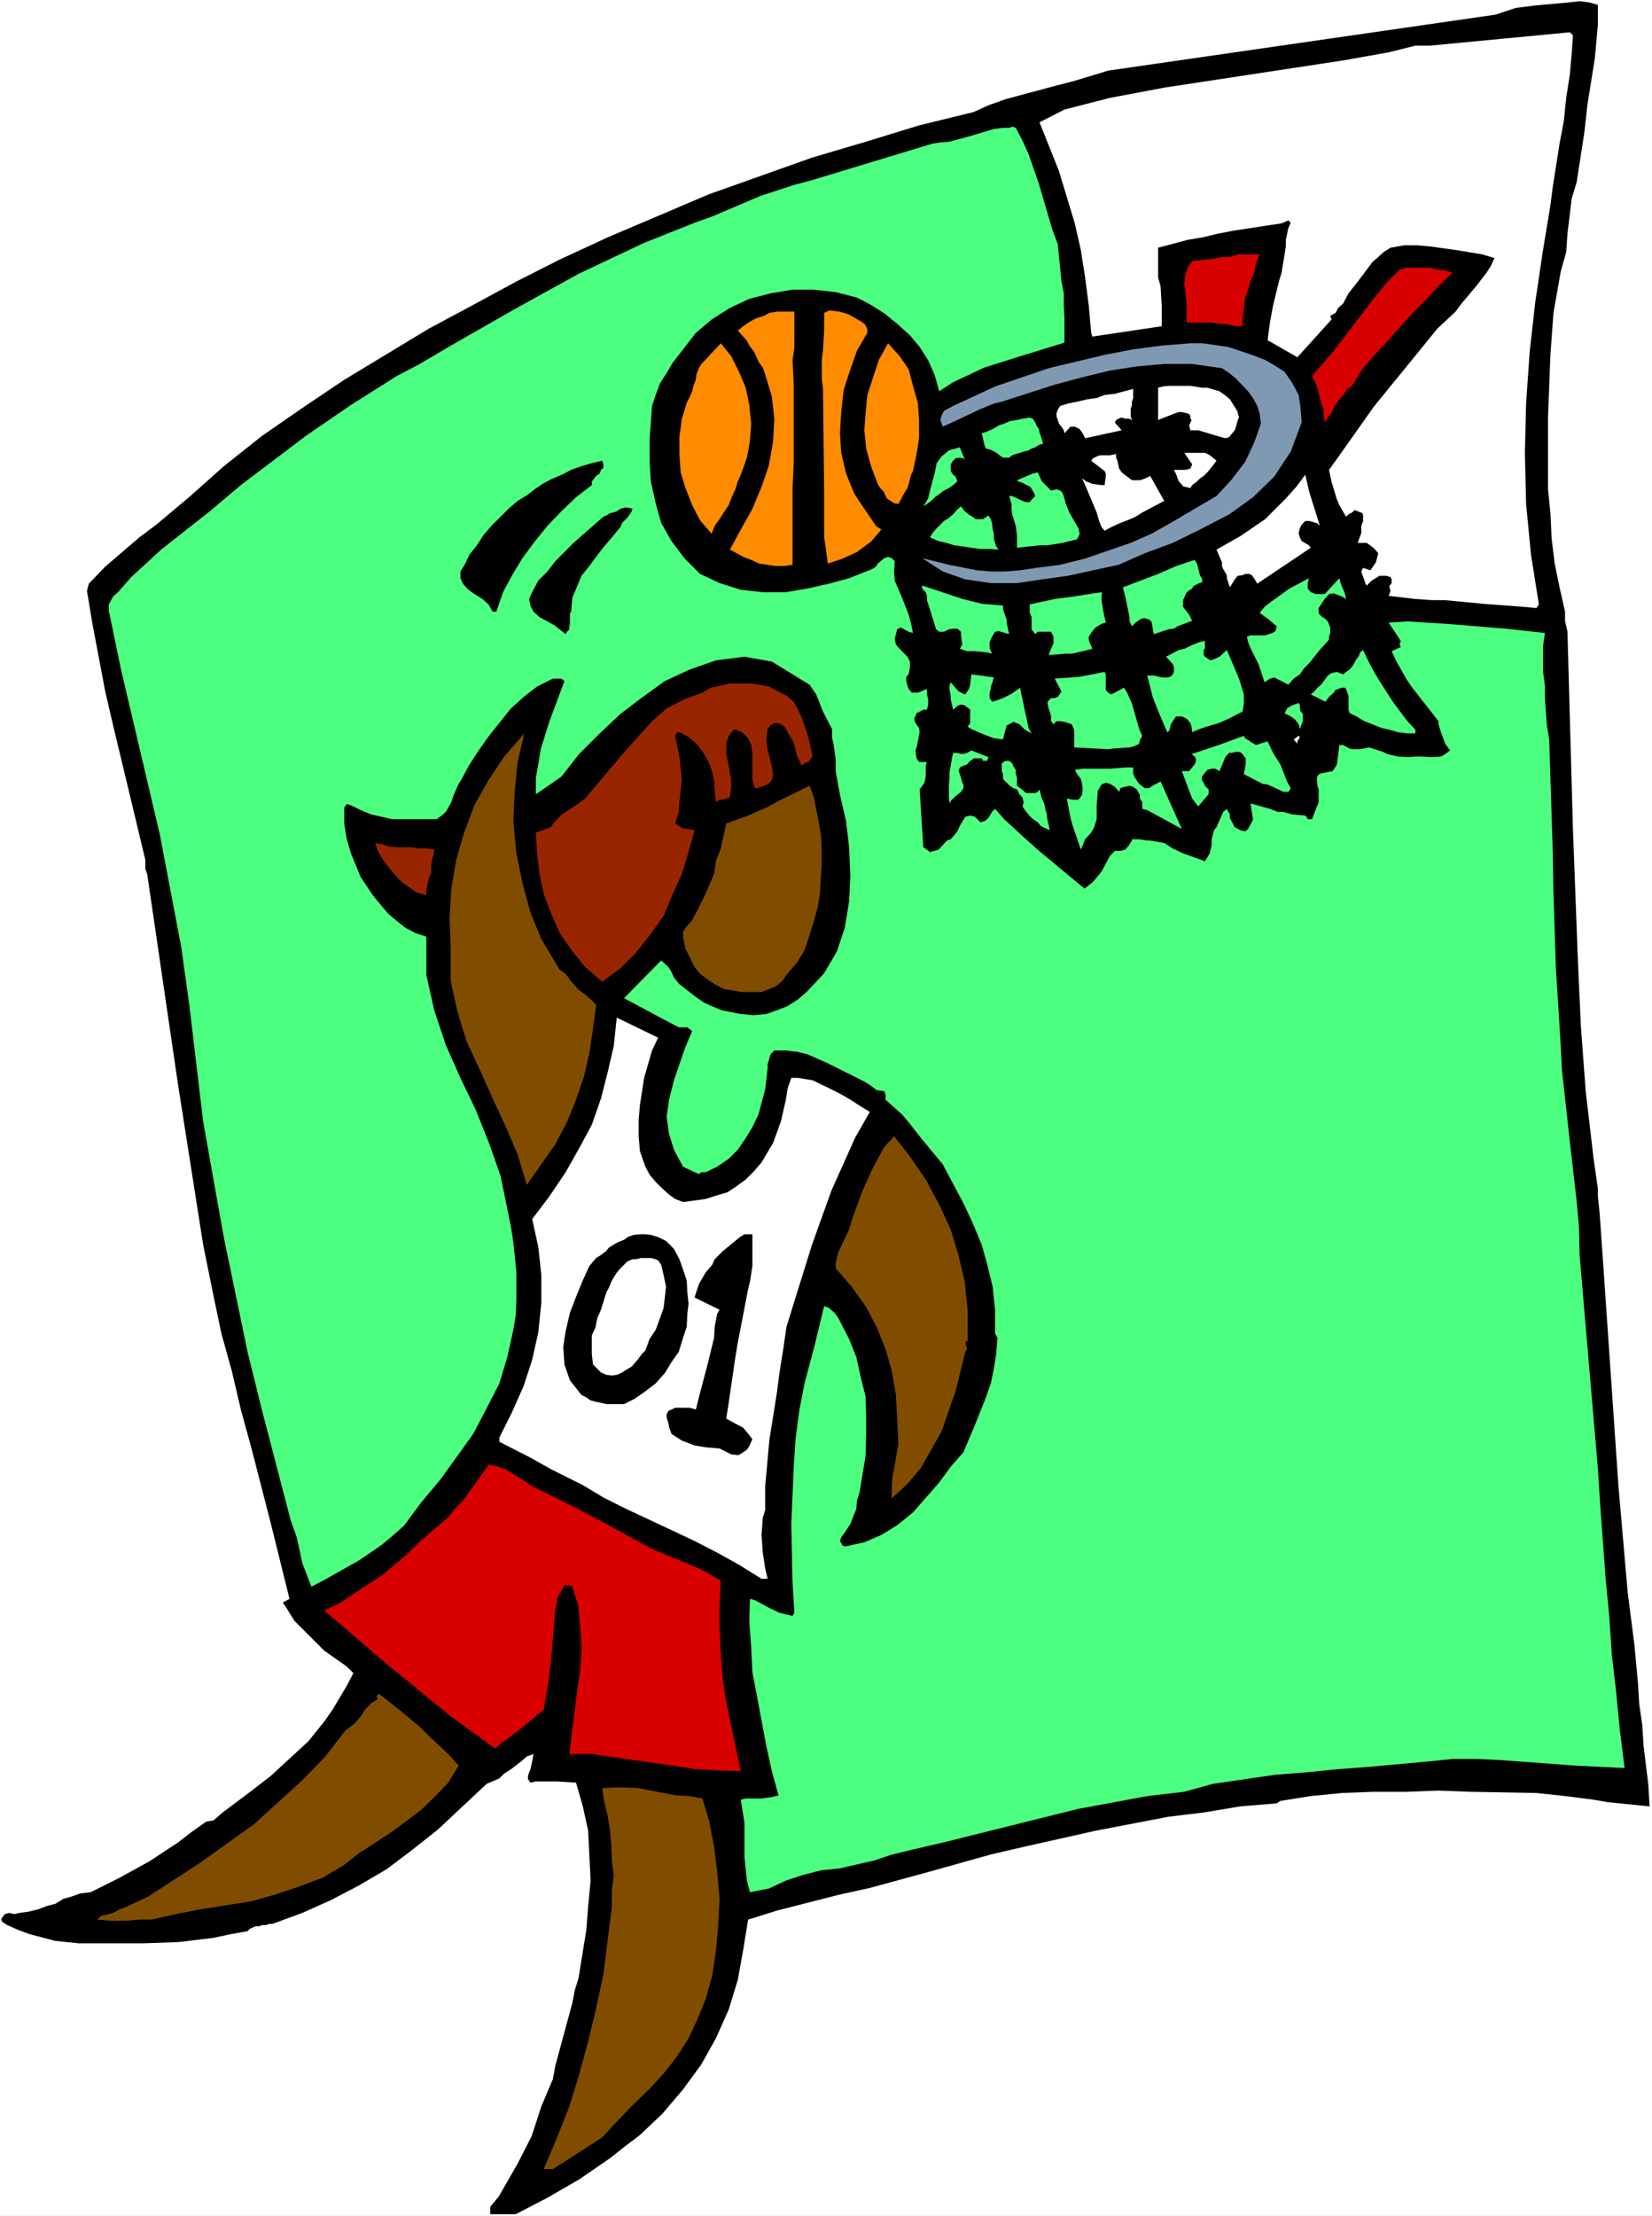 <?xml version="1.0" encoding="UTF-8" standalone="no"?>
<svg
   version="1.0"
   width="116.102mm"
   height="155.668mm"
   id="svg48"
   sodipodi:docname="Basketball Player 64.wmf"
   xmlns:inkscape="http://www.inkscape.org/namespaces/inkscape"
   xmlns:sodipodi="http://sodipodi.sourceforge.net/DTD/sodipodi-0.dtd"
   xmlns="http://www.w3.org/2000/svg"
   xmlns:svg="http://www.w3.org/2000/svg">
  <rect width="100%" height="100%" fill="#333333" stroke="none"/>
  <sodipodi:namedview
     id="namedview48"
     pagecolor="#ffffff"
     bordercolor="#000000"
     borderopacity="0.25"
     inkscape:showpageshadow="2"
     inkscape:pageopacity="0.0"
     inkscape:pagecheckerboard="0"
     inkscape:deskcolor="#d1d1d1"
     inkscape:document-units="mm" />
  <defs
     id="defs1">
    <pattern
       id="WMFhbasepattern"
       patternUnits="userSpaceOnUse"
       width="6"
       height="6"
       x="0"
       y="0" />
  </defs>
  <path
     style="fill:#ffffff;fill-opacity:1;fill-rule:evenodd;stroke:none"
     d="M 0,588.353 H 438.812 V 0 H 0 Z"
     id="path1" />
  <path
     style="fill:#000000;fill-opacity:1;fill-rule:evenodd;stroke:none"
     d="m 402.621,2.101 5.17,-0.646 8.886,-0.808 2.908,-0.323 2.585,0.323 2.262,0.646 v 5.333 l -0.808,8.888 -1.939,12.119 -0.808,7.272 -0.646,4.201 -1.454,9.372 -1.293,4.201 -1.131,9.372 -0.323,4.848 -1.454,5.171 -0.969,5.494 -0.969,5.494 -0.808,11.15 -0.646,16.644 v 12.443 6.625 l 0.646,6.302 0.323,6.787 0.808,6.625 1.293,6.302 1.454,6.464 v 0.808 1.616 l 0.646,2.909 1.454,52.356 1.293,34.257 0.808,17.937 1.293,17.452 2.1,17.937 1.131,7.918 v 2.101 l 0.485,4.525 0.162,2.424 0.969,13.897 3.878,56.395 2.423,27.794 1.777,13.897 0.969,10.342 0.323,5.494 0.808,5.494 0.323,5.333 1.293,10.665 0.323,5.656 -11.148,-1.131 -3.716,-0.646 -7.594,-0.97 -7.594,-0.808 -17.611,-0.323 -8.401,-0.323 -8.401,0.323 h -8.886 l -8.401,0.323 -8.24,0.808 -8.078,1.293 -0.969,0.646 -9.694,0.808 -9.694,1.616 -9.371,1.131 -19.388,3.717 -18.742,4.201 -9.048,2.101 -16.157,4.525 -15.995,4.363 -8.078,1.778 -16.48,4.201 -7.755,2.424 -1.293,7.918 -1.454,8.08 -2.423,7.918 -3.393,7.595 -3.878,6.948 -4.847,6.625 -5.493,6.464 -5.978,5.656 -4.039,3.07 -3.878,3.07 -8.24,5.656 -8.401,4.848 -8.401,4.363 h -6.786 v -0.97 -0.97 l 0.646,-0.808 1.616,-1.939 5.009,-8.726 3.716,-7.272 2.585,-7.918 3.07,-7.272 0.646,-3.555 4.524,-16.644 0.646,-3.393 0.969,-3.07 2.1,-12.927 0.485,-6.302 0.646,-6.787 -0.323,-6.625 -0.323,-6.625 -1.454,-6.625 -1.777,-6.14 -4.847,-0.323 h -5.816 l -1.454,0.323 -0.646,-0.97 v -0.808 l 0.323,-0.97 0.323,-0.808 0.485,-2.101 0.323,-1.939 -1.777,0.646 -1.454,1.293 -2.747,2.101 -1.777,1.131 -1.293,1.293 -3.393,1.454 -12.925,12.119 -6.947,5.494 -6.624,5.009 -7.432,4.363 -7.432,3.878 -7.594,3.393 -7.917,2.909 h -0.808 l -0.969,0.323 h -0.969 l -0.808,0.323 h -0.969 l -1.454,0.646 -0.646,0.646 -4.524,0.808 -4.524,0.97 -9.371,1.131 -9.371,0.323 h -9.694 -3.716 -3.554 l -6.301,-0.646 -6.786,-1.778 -3.07,-1.131 -2.908,-1.293 -1.293,-0.808 -0.323,-0.646 0.323,-0.646 0.646,-0.808 1.131,-0.323 1.293,0.323 1.454,-0.323 2.423,-0.323 2.585,-0.646 2.1,-0.808 2.423,-0.646 2.1,-1.293 2.262,-0.646 2.262,-0.808 2.747,-0.323 7.755,-3.878 7.917,-4.363 7.594,-5.009 3.554,-2.747 3.878,-2.747 1.939,-0.323 2.423,-2.101 7.755,-5.817 5.009,-3.878 10.017,-9.211 4.524,-5.656 2.1,-3.07 3.554,-5.979 1.777,-3.393 -1.777,-1.778 -5.978,-4.201 -7.917,-7.918 -2.1,-3.393 -0.969,-1.454 1.777,-0.97 -5.009,-20.199 -5.17,-20.037 -2.747,-10.019 -2.423,-10.342 -2.747,-9.857 -2.1,-10.019 -2.747,-13.574 -6.624,-42.175 -8.24,-56.234 -0.485,-1.293 v -2.424 l -6.463,-26.986 -2.1,-8.726 -2.1,-9.049 -3.393,-17.937 -1.454,-8.726 0.485,-1.939 4.362,-4.525 9.048,-7.756 4.524,-3.393 9.048,-7.595 8.886,-7.918 10.179,-8.08 10.986,-7.595 10.825,-7.272 22.458,-13.574 11.471,-6.14 11.633,-6.302 11.471,-5.817 12.925,-5.979 26.981,-11.473 27.305,-9.695 14.218,-4.201 14.218,-4.363 14.541,-3.555 3.878,-1.778 4.524,-1.616 13.248,-3.555 5.009,-1.293 9.048,-2.747 102.917,-14.866 z"
     id="path2" />
  <path
     style="fill:#ffffff;fill-opacity:1;fill-rule:evenodd;stroke:none"
     d="m 375.963,12.119 -7.109,1.778 -11.794,2.101 -14.864,2.262 -32.959,5.009 -14.541,2.747 -11.956,3.07 -6.624,3.393 5.17,12.927 4.201,13.897 1.616,7.11 1.131,7.272 0.969,7.433 0.646,7.272 0.323,0.97 18.418,-2.747 v -5.494 l -0.323,-5.171 -0.646,-2.262 v -5.171 -2.747 l 7.917,-2.101 3.878,-0.646 4.039,-0.97 4.201,-0.808 4.201,-0.646 4.201,-0.646 4.362,-0.646 1.131,-0.485 0.646,-0.323 0.646,0.646 -0.646,1.454 -0.646,3.07 v 1.778 l -1.131,6.948 -0.646,2.101 -1.616,6.625 -0.808,4.363 -0.646,4.848 7.917,4.525 9.048,-10.019 -0.323,-0.97 1.454,-0.808 0.646,-1.293 1.293,-1.131 1.454,-2.747 2.423,-3.07 3.878,-5.171 3.07,-2.747 1.777,-1.131 3.716,-0.646 h 3.393 l 3.554,0.323 6.947,0.97 6.786,1.131 3.231,0.97 -0.969,2.101 -1.131,1.778 -2.747,3.555 -4.201,5.009 -1.293,1.778 -4.847,4.525 -8.401,10.342 -4.362,5.333 -4.201,5.171 -7.755,10.988 -4.039,5.656 0.646,3.07 1.454,4.848 0.646,1.454 1.777,3.07 0.646,-0.646 0.969,-0.485 0.646,-0.646 2.1,0.808 0.162,0.646 v 1.454 l -0.485,1.293 v 0.97 0.97 l -0.969,2.585 h 0.969 0.808 0.646 l 1.777,1.293 1.293,1.454 -0.646,2.424 -1.454,2.101 -0.969,-0.323 -0.969,-0.323 -0.485,0.97 1.131,3.232 0.323,0.485 1.293,-1.293 2.1,-1.293 h 0.808 0.969 l 1.131,0.323 0.323,0.646 v 0.97 l -0.646,0.808 0.323,1.293 -0.485,1.293 6.947,0.808 4.524,0.323 h 3.393 l 6.786,0.646 3.393,0.323 10.663,0.808 3.554,0.323 0.646,-0.97 -2.1,-13.25 -1.293,-13.412 -0.323,-13.574 0.323,-13.25 0.969,-13.735 1.454,-12.927 1.939,-13.089 2.1,-12.766 0.646,-5.009 1.777,-11.311 1.131,-5.979 0.646,-6.302 0.969,-6.14 0.485,-5.494 0.323,-4.848 -0.808,-0.808 -37.322,3.555 z"
     id="path3" />
  <path
     style="fill:#804d00;fill-opacity:1;fill-rule:evenodd;stroke:none"
     d="m 33.929,506.103 5.493,-2.585 13.895,-9.049 14.218,-10.18 12.764,-11.635 6.139,-6.302 5.332,-6.948 2.423,-1.778 1.777,-2.101 0.969,-1.616 1.777,-1.778 1.616,-0.97 -0.323,-0.808 0.646,-0.646 5.332,4.201 5.493,4.525 2.423,2.424 5.493,5.171 2.423,2.747 -2.747,4.525 -3.716,3.878 -3.554,3.393 -4.039,3.07 -4.201,3.07 -4.201,2.747 -4.039,2.585 -3.878,3.07 -5.655,3.393 -6.463,2.424 -6.301,2.101 -6.301,1.778 -13.41,2.101 -6.624,1.293 -6.463,1.454 h -3.231 l -3.554,0.323 H 29.405 l -3.554,-0.323 0.969,-0.97 2.1,-0.485 1.131,-0.323 1.777,-0.97 z"
     id="path4" />
  <path
     style="fill:#4dff80;fill-opacity:1;fill-rule:evenodd;stroke:none"
     d="m 31.344,157.228 3.554,-4.04 7.917,-7.272 12.925,-10.18 8.24,-6.948 17.288,-13.089 11.794,-8.08 12.279,-7.756 6.139,-3.232 8.24,-4.848 16.964,-9.695 16.964,-9.372 17.449,-8.241 13.41,-5.333 4.524,-1.616 4.201,-1.778 8.725,-3.717 8.886,-2.909 4.847,-1.293 31.99,-9.695 2.1,-0.323 2.262,-0.162 4.847,-1.293 7.109,-2.101 2.423,-0.323 h 1.777 l 0.646,-0.323 0.969,0.323 1.777,3.393 1.616,3.555 2.747,7.918 3.554,12.119 1.454,3.878 0.969,9.695 0.646,3.393 v 3.232 l 0.162,3.07 V 90.976 l -12.602,3.878 -8.725,2.747 -8.24,3.878 -3.716,2.424 -1.131,-4.201 -1.777,-4.04 -2.262,-3.555 -2.585,-3.07 -3.393,-3.07 -3.393,-2.747 -3.554,-2.262 -3.716,-1.939 -5.655,-1.454 -5.816,-0.646 h -5.655 l -5.816,0.97 -5.655,1.454 -5.17,2.424 -4.847,3.07 -4.201,3.555 -6.139,7.918 -1.616,2.747 -1.777,2.747 -1.131,3.07 -0.969,2.909 -0.646,8.888 v 5.656 l 0.323,5.494 1.293,5.817 1.454,5.171 2.747,4.848 3.393,4.525 4.201,4.201 5.17,2.424 5.655,1.778 5.816,0.646 h 6.139 l 5.655,-0.97 5.816,-1.293 5.332,-1.454 6.139,-2.424 0.969,-0.646 0.485,-0.808 1.777,-1.454 0.969,-0.323 0.969,0.323 0.808,0.808 -0.162,2.747 0.162,2.424 1.939,4.525 1.777,4.525 0.646,2.424 0.485,2.424 -1.131,-0.323 -2.1,-1.131 -0.646,0.323 -0.323,0.162 -0.646,2.585 0.323,1.454 0.969,1.131 2.1,2.101 0.646,1.293 v 1.454 l -0.323,1.939 -0.646,0.646 v 1.131 l 0.323,1.293 0.323,0.808 0.808,0.97 h 1.616 l 2.423,-0.97 v 1.454 l 0.323,1.293 v 1.454 l -0.323,1.293 h -0.969 l -1.777,0.97 -0.646,1.454 0.323,1.131 0.969,1.293 0.162,1.131 -0.808,4.04 -0.323,0.808 0.323,2.101 0.646,0.97 h 2.1 l -0.323,0.97 v 2.747 l -0.323,1.778 -1.293,1.778 0.969,15.351 0.969,0.646 0.808,0.646 2.262,-0.646 2.262,-2.424 0.969,-0.323 1.777,-2.101 0.646,-1.454 1.454,-2.424 1.293,-0.323 1.293,0.323 1.454,1.454 1.131,-0.323 0.969,-0.808 0.969,-1.616 0.808,-0.808 2.423,2.747 5.816,5.332 3.07,2.747 12.441,10.342 2.262,-1.778 2.262,-2.747 2.262,-4.201 1.293,-1.293 h 0.646 0.808 l 1.293,-0.323 0.969,-1.131 0.808,-1.293 v -0.323 h 1.939 l 2.1,0.323 h 0.808 l 3.716,0.646 2.262,1.454 2.747,1.293 5.816,2.101 1.293,-2.101 0.485,-2.101 v -1.616 l 0.646,-2.424 0.646,-0.808 1.777,-4.04 0.969,-0.808 0.323,0.646 0.485,0.808 v 0.97 l 1.293,2.424 1.454,0.808 1.293,0.323 0.808,-0.646 1.293,-2.424 -0.646,-4.363 5.17,1.454 2.1,0.808 h 1.454 l 2.262,0.646 3.554,0.323 0.323,0.323 0.323,0.646 h 1.131 l 1.777,-4.525 v -1.293 -0.808 -1.293 l -0.323,-0.97 -0.162,-1.778 0.162,-0.808 0.646,-0.646 3.393,-0.646 0.646,-0.97 0.485,-0.808 0.646,-5.171 h 0.969 l 1.777,0.97 0.969,0.162 h 1.777 l 2.423,-0.485 3.554,1.131 1.293,0.646 2.747,0.646 3.07,0.162 1.454,-0.162 h 1.454 l 3.07,0.162 2.423,-0.162 1.131,-0.646 1.293,-0.97 -1.293,-1.778 -1.131,-3.07 -0.646,-2.101 v -0.808 l -6.947,-8.888 -1.454,-2.101 -2.747,-4.848 -1.293,-2.747 2.423,-1.131 -0.323,-0.646 0.323,-0.97 -3.231,-4.848 5.009,-0.323 10.34,0.646 15.833,1.293 10.34,1.131 -0.485,3.393 v 6.948 l 0.485,3.717 v 3.232 l 0.485,6.948 0.646,4.04 0.969,30.218 0.162,10.342 0.646,20.199 0.646,10.019 0.646,10.665 0.323,6.302 2.262,20.522 1.616,14.058 0.646,6.948 0.162,7.595 4.847,56.557 0.646,10.019 1.454,19.714 0.969,10.019 0.646,9.857 1.131,9.695 0.969,10.019 1.293,10.342 -13.087,-0.646 -13.087,-0.97 -6.624,-0.485 -6.301,-0.323 h -6.463 l -6.301,0.646 -15.995,1.454 -8.563,0.646 -8.078,0.808 -8.24,0.646 -16.641,2.424 -7.594,2.101 -9.694,1.131 -18.418,3.393 -35.706,8.888 -9.048,2.101 -4.685,1.131 -4.847,1.616 -9.209,2.101 -4.847,0.485 -5.009,1.293 -4.362,1.454 -4.524,2.101 -5.009,0.97 -0.808,-3.07 -0.646,-6.302 v -9.049 l -0.969,-6.14 1.293,-0.323 h 4.201 l 2.423,-0.323 2.1,-0.485 -1.777,-6.464 -1.454,-6.625 -2.423,-12.927 -1.293,-6.787 -0.323,-6.625 -0.485,-6.625 0.162,-6.14 1.293,0.323 3.878,2.101 2.747,1.293 3.393,0.808 0.485,-0.808 -0.485,-8.241 -0.323,-15.351 0.646,-15.19 0.485,-7.272 0.969,-7.595 1.454,-7.433 2.747,-10.342 0.646,-2.747 1.777,-7.272 1.293,0.485 1.454,1.293 0.969,1.293 2.908,5.656 1.939,4.848 1.131,5.171 1.293,5.171 0.162,5.171 v 5.333 l -0.162,5.494 -1.616,9.695 -0.646,1.939 -0.162,2.262 -1.616,4.04 -1.131,1.778 -1.293,1.778 -0.323,0.97 0.323,0.485 0.323,0.646 0.646,0.323 5.17,-1.131 4.524,-1.939 4.201,-2.585 4.201,-3.393 6.947,-7.918 3.07,-4.201 3.393,-3.878 3.07,-7.272 2.908,-7.272 1.293,-3.717 0.808,-3.878 0.646,-4.201 0.323,-4.04 -0.646,-1.131 v -6.302 l -0.646,-6.14 -1.454,-5.979 -1.454,-5.171 -2.423,-5.817 -2.423,-5.171 -5.493,-10.342 -5.493,-6.625 -3.554,-4.525 -1.777,-2.101 -4.362,-3.878 v -1.293 l -0.323,-0.97 -2.1,-0.323 -1.454,-1.131 -1.777,-1.131 -9.694,-4.848 -5.493,-2.424 -2.747,-0.646 -2.908,-0.323 h -3.07 l -0.969,0.97 -0.808,2.747 v 1.131 l -0.646,5.494 -1.777,6.625 -1.616,3.393 -1.777,2.909 -2.1,3.07 -2.423,2.424 -3.07,2.101 -3.07,1.454 h -1.131 l -0.646,0.485 -1.454,-0.646 -2.747,-1.293 -2.423,-4.525 -1.293,-4.201 -0.646,-4.525 0.646,-4.525 1.293,-5.171 3.07,-8.888 1.777,-4.201 -1.293,-0.97 h -2.262 l -2.747,-1.454 -5.17,-2.747 -6.624,-3.555 9.855,-10.019 1.939,1.778 0.808,1.293 0.646,1.454 1.454,1.778 4.362,3.393 2.1,1.454 2.1,0.97 2.747,1.131 5.009,0.97 3.393,0.323 3.393,-0.323 2.747,-0.97 2.908,-1.131 2.747,-1.778 2.423,-2.101 4.524,-4.848 3.393,-5.817 2.1,-6.302 1.131,-6.948 0.323,-6.625 -0.323,-7.756 -0.808,-6.948 -1.616,-6.948 -1.131,-6.302 v -1.454 -1.616 l -0.646,-4.525 -0.323,-1.131 v -1.616 -0.808 l -2.423,-4.686 -1.777,-4.525 -1.777,-2.585 -10.017,-6.14 -7.27,-1.293 -7.594,0.97 -6.947,2.424 -6.624,3.07 -5.816,4.201 -5.978,4.525 -5.493,5.171 -5.493,5.494 -4.685,5.979 -6.786,4.686 v -4.363 l 0.646,-3.555 0.646,-4.04 2.262,-7.272 4.039,-10.827 -0.808,-0.646 h -1.616 -0.646 l -4.201,2.101 -3.554,2.747 -3.393,3.07 -5.816,7.272 -2.747,3.878 -2.423,3.717 -2.1,3.878 -0.808,1.293 -1.293,2.909 -0.646,1.939 -1.454,2.585 -1.131,0.97 -1.293,0.97 h -2.908 -2.747 -3.07 -3.07 l -5.655,-1.293 -2.747,-1.131 -2.585,-1.293 -1.131,-0.323 -0.646,0.97 v 0.97 3.232 l 0.646,4.04 1.131,3.878 2.585,6.302 3.231,4.848 4.039,4.848 2.1,1.778 2.423,1.939 2.747,1.454 2.908,0.97 v 10.18 l 2.1,9.372 3.07,9.211 3.878,8.726 4.039,8.403 3.554,8.888 3.07,8.726 2.747,13.412 0.646,4.201 0.808,7.918 v 7.433 l -0.162,4.04 -0.646,3.878 -1.616,7.272 -2.1,6.948 -3.393,6.625 -3.554,6.787 -8.725,12.119 -5.009,5.979 -4.685,6.302 -2.747,2.424 -3.07,2.585 -6.139,4.201 -9.209,5.171 -3.393,1.778 -0.808,-2.101 -1.616,-4.201 -1.454,-6.787 -1.616,-4.525 -3.878,-14.866 -3.878,-14.866 -3.716,-15.028 -6.301,-30.379 -2.747,-15.351 -2.747,-15.513 -3.716,-31.187 -2.1,-15.028 -5.655,-29.733 -10.34,-43.953 -3.07,-14.866 -0.162,-0.485 v -0.97 -0.97 l 1.131,-2.101 z"
     id="path5" />
  <path
     style="fill:#d90000;fill-opacity:1;fill-rule:evenodd;stroke:none"
     d="m 114.55,406.725 4.524,-3.878 1.777,-2.262 2.1,-2.101 6.947,-9.695 1.293,0.323 3.07,0.97 3.878,2.424 3.231,2.101 9.855,4.848 9.855,5.171 6.463,3.555 5.655,3.07 12.441,5.171 2.747,1.454 3.07,1.778 -0.323,6.14 v 6.625 l 0.323,6.464 0.485,6.625 0.969,6.302 1.293,6.302 2.585,12.119 -5.978,-0.162 -5.816,-0.323 -10.825,-1.616 -5.816,-0.808 -11.148,-1.616 h -5.978 l 2.1,-16.967 0.808,-5.333 0.323,-5.817 -0.323,-5.494 -0.485,-5.656 -1.616,-5.171 -0.808,-0.323 h -1.293 l -1.777,3.07 -0.646,3.555 -0.323,4.04 -0.323,3.555 -0.323,3.878 -0.808,7.272 -1.293,7.595 -4.847,4.04 -1.777,1.454 -4.847,3.555 -1.454,1.293 -11.794,-8.564 -16.641,-13.574 -16.964,-14.543 3.878,-1.778 7.27,-4.848 3.878,-2.424 6.947,-5.817 3.07,-3.07 z"
     id="path6" />
  <path
     style="fill:#992500;fill-opacity:1;fill-rule:evenodd;stroke:none"
     d="m 115.358,225.581 -0.162,1.293 -0.485,1.454 -0.162,1.616 v 1.778 l -0.646,1.454 -0.323,1.616 -0.323,1.454 v 1.454 l -2.747,-0.808 -1.777,-1.293 -2.1,-1.454 -1.777,-1.939 -1.777,-2.101 -1.293,-1.778 -1.454,-2.424 -0.646,-2.101 1.777,0.323 1.777,0.646 2.1,0.162 h 1.939 1.777 l 2.1,0.323 h 2.1 z"
     id="path7" />
  <path
     style="fill:#804d00;fill-opacity:1;fill-rule:evenodd;stroke:none"
     d="m 139.269,194.717 -1.777,7.595 -0.808,8.241 -0.323,7.756 0.808,8.241 1.616,7.918 2.1,7.756 2.908,7.11 4.039,6.787 0.808,1.293 1.616,1.131 1.131,1.616 1.293,1.454 1.131,1.293 1.616,1.131 1.454,1.293 1.454,1.454 -0.808,6.302 -0.969,6.464 -1.454,6.302 -2.1,6.14 -2.423,5.979 -3.07,5.817 -3.716,5.333 -3.878,5.494 -2.423,-8.08 -3.231,-7.595 -3.393,-7.272 -3.393,-7.595 -3.554,-7.595 -2.423,-7.918 -1.777,-8.08 v -8.888 l -0.323,-7.756 0.485,-7.918 1.293,-7.595 2.1,-7.272 2.747,-7.272 3.716,-6.625 4.201,-6.302 z"
     id="path8" />
  <path
     style="fill:#000000;fill-opacity:1;fill-rule:evenodd;stroke:none"
     d="m 139.916,131.535 2.1,-1.616 2.1,-1.454 2.423,-1.293 2.747,-1.131 2.423,-1.293 2.747,-0.97 2.747,-0.808 2.747,-0.646 0.323,0.97 v 0.97 l -0.646,0.485 -0.323,0.97 -0.969,0.646 -0.485,0.646 -0.646,0.808 v 0.97 l -4.201,3.232 -3.878,3.717 -3.716,3.878 -3.393,4.201 -3.231,4.363 -2.747,4.525 -2.423,4.525 -1.777,5.171 h -0.969 l -1.131,-1.939 -1.616,-1.454 -2.1,-1.293 -1.616,-1.131 -1.454,-1.616 -0.646,-1.454 v -1.778 l 1.293,-2.101 1.131,-2.424 1.939,-2.424 1.777,-2.747 2.1,-2.424 2.423,-2.424 2.1,-2.101 2.423,-2.101 z"
     id="path9" />
  <path
     style="fill:#ffffff;fill-opacity:1;fill-rule:evenodd;stroke:none"
     d="m 132.645,381.678 3.393,-6.787 3.07,-6.948 2.262,-6.948 1.616,-7.272 0.808,-7.918 v -7.272 l -0.808,-7.433 -1.616,-7.433 4.524,-5.979 4.362,-6.464 3.554,-6.302 3.393,-6.302 2.423,-6.948 1.777,-6.948 1.616,-6.948 0.808,-7.595 10.986,5.333 -1.616,3.393 -2.1,7.272 -1.131,7.272 -0.323,3.878 v 4.363 l 0.323,3.878 1.454,4.201 1.131,2.101 1.616,1.939 1.454,1.454 1.939,1.778 1.777,1.293 2.1,0.808 5.978,-0.808 3.07,-0.97 2.747,-0.808 2.423,-1.616 2.423,-1.778 2.1,-2.101 2.1,-2.424 1.616,-2.747 1.454,-2.424 2.1,-5.817 1.293,-5.656 0.485,-3.07 0.969,-2.747 h 1.777 l 3.878,0.646 3.716,1.778 3.554,1.778 3.07,1.778 1.454,0.97 3.393,2.101 -3.878,6.787 -6.301,14.058 -5.17,14.382 -6.786,21.815 -0.808,5.656 -0.969,5.979 -0.808,6.14 -1.939,12.119 -1.131,12.443 v 6.302 l -0.646,2.101 -0.323,4.525 0.323,4.686 0.646,4.201 0.646,2.747 H 202.28 l -5.978,-3.717 -5.816,-3.232 -5.978,-3.07 -5.816,-2.747 -12.441,-5.817 -5.816,-2.909 -5.655,-3.393 -8.401,-4.201 -5.493,-3.07 -8.24,-4.201 z"
     id="path10" />
  <path
     style="fill:#804d00;fill-opacity:1;fill-rule:evenodd;stroke:none"
     d="m 162.535,506.103 v -4.363 l 0.485,-3.878 -0.485,-3.878 -0.162,-4.04 -0.323,-3.878 -0.646,-4.04 -0.969,-3.878 -0.485,-3.393 3.07,-0.162 h 3.231 l 3.393,0.162 3.231,0.646 3.393,0.646 3.393,0.646 3.231,0.162 3.716,0.646 1.777,6.14 1.293,6.625 0.808,6.625 0.646,7.272 -0.323,6.625 -0.646,7.11 -0.969,6.625 -1.777,6.302 -2.1,5.171 -2.423,5.171 -3.07,4.848 -3.554,4.525 -3.878,4.201 -4.362,4.201 -4.201,4.363 -3.878,4.201 -13.087,8.403 h -2.423 l 3.393,-8.08 3.393,-8.564 2.585,-8.403 2.423,-8.888 2.1,-8.726 1.939,-9.049 1.131,-9.049 z"
     id="path11" />
  <path
     style="fill:#992500;fill-opacity:1;fill-rule:evenodd;stroke:none"
     d="m 146.378,219.602 0.808,-1.293 2.1,-2.101 3.716,-2.424 2.423,-1.778 6.947,-8.241 3.554,-4.201 7.27,-8.08 3.878,-3.393 4.685,-2.424 4.847,-1.778 2.1,-1.293 2.423,-0.485 2.747,-0.646 h 5.17 l 2.585,0.323 2.585,0.485 4.685,2.424 1.939,1.616 1.131,2.101 1.131,2.424 1.616,4.848 1.131,5.171 -1.131,1.454 -0.969,0.323 -0.808,0.646 -1.293,-2.747 -0.808,-3.393 -1.616,-2.747 -0.808,-1.454 -1.616,-0.97 h -1.131 l -0.969,0.646 -0.808,0.97 -0.323,2.909 0.323,2.424 1.131,4.525 0.323,2.101 -0.323,1.616 -1.131,1.131 -2.747,0.97 h -0.646 l -0.646,-2.424 v -6.948 l -0.323,-2.101 -0.808,-1.778 -1.616,-1.616 -2.1,-0.808 -1.454,1.778 -0.646,2.101 v 2.424 l 1.293,6.948 v 2.424 l -0.323,2.424 -1.939,0.646 h -0.808 l -0.969,0.646 -0.323,-3.07 -0.162,-2.747 -0.646,-2.747 -0.969,-2.424 -1.454,-2.424 -1.616,-2.101 -2.1,-1.778 -2.423,-1.293 h -0.646 l -0.485,0.97 1.131,5.494 0.646,5.979 -0.323,3.07 -0.323,3.07 -0.162,2.585 -0.969,3.07 0.969,0.646 1.131,0.646 3.07,0.485 -1.616,5.817 -1.777,5.817 -2.423,5.332 -2.423,5.817 -3.716,5.171 -3.554,4.525 -4.201,4.201 -4.847,3.555 -4.524,-3.878 -3.393,-4.201 -3.393,-4.848 -2.1,-4.848 -2.1,-5.494 -1.131,-5.332 -0.646,-5.494 -0.323,-5.494 z"
     id="path12" />
  <path
     style="fill:#000000;fill-opacity:1;fill-rule:evenodd;stroke:none"
     d="m 160.273,137.191 0.808,-0.323 0.969,-0.646 0.969,-0.162 0.808,-0.323 0.969,-0.646 1.131,-0.323 h 0.969 l 1.131,0.323 -0.485,1.131 -0.969,1.293 -1.293,1.293 -0.485,1.131 -2.262,2.747 -2.1,2.424 -2.1,2.747 -1.777,2.424 -2.1,2.585 -1.131,2.747 -1.293,3.07 -0.323,3.717 -0.323,0.485 v 0.97 0.97 0.808 l -0.162,0.646 v 0.808 l -0.646,0.646 -0.323,0.646 -1.616,-1.293 -1.454,-1.131 -2.1,-1.131 -1.777,-0.97 -1.616,-1.454 -0.808,-1.616 -0.323,-1.778 0.808,-1.778 1.616,-3.07 2.423,-2.424 2.1,-2.747 2.423,-2.424 2.423,-2.424 2.747,-2.424 2.423,-2.101 z"
     id="path13" />
  <path
     style="fill:#000000;fill-opacity:1;fill-rule:evenodd;stroke:none"
     d="m 165.766,329.161 1.131,-0.808 1.454,-0.485 1.616,-0.162 h 1.454 l 1.454,0.162 1.616,0.485 1.131,0.485 1.293,0.646 2.1,2.101 1.454,2.747 0.969,2.747 0.969,2.909 0.162,3.07 0.323,3.07 -0.323,2.747 -0.162,3.393 -0.969,2.909 -1.131,3.717 -1.939,2.747 -1.777,2.909 -2.423,2.747 -2.747,2.101 -2.747,1.939 -2.908,1.454 h -1.616 -1.616 -1.454 l -1.454,-0.323 -1.454,-0.323 -1.293,-0.323 -1.131,-0.808 -1.293,-0.646 -3.07,-3.878 -1.454,-4.201 -0.323,-4.686 0.646,-4.201 1.131,-4.848 1.616,-4.201 1.777,-4.363 1.777,-3.878 0.969,-1.131 0.808,-0.97 1.293,-0.808 1.293,-0.97 0.808,-0.97 1.293,-0.808 1.131,-0.646 z"
     id="path14" />
  <path
     style="fill:#ffffff;fill-opacity:1;fill-rule:evenodd;stroke:none"
     d="m 168.028,334.332 h 0.969 l 1.293,-0.323 h 0.808 0.969 0.808 l 1.293,0.323 0.646,0.323 0.808,1.131 0.646,2.747 0.646,3.07 -0.323,2.909 -0.323,2.747 -0.969,2.747 -1.131,3.07 -1.616,2.424 -1.131,3.07 -0.969,0.97 -0.808,1.131 -0.969,1.131 -0.808,0.97 -1.616,0.97 -0.969,0.646 -1.454,0.646 -1.293,0.162 -1.454,-0.162 -1.454,-0.646 -1.293,-1.293 -0.808,-0.808 -0.323,-2.747 v -2.424 -2.585 l 0.969,-2.101 0.485,-2.424 0.969,-2.262 0.808,-2.585 0.646,-2.101 0.646,-1.131 0.646,-1.616 0.646,-1.131 0.808,-1.293 0.969,-1.131 0.969,-0.97 0.808,-0.808 z"
     id="path15" />
  <path
     style="fill:#000000;fill-opacity:1;fill-rule:evenodd;stroke:none"
     d="m 178.368,374.245 0.969,-0.485 h 1.454 2.423 l 1.616,0.485 0.808,-3.232 2.423,-9.211 1.616,-6.625 0.162,-2.909 0.646,-3.393 0.646,-1.131 -6.624,-3.232 0.323,-1.131 0.808,-2.424 1.777,-3.07 0.969,-1.131 0.808,-0.97 0.646,-1.454 2.1,-2.101 4.524,-3.717 1.293,-0.808 h 2.1 v 4.201 4.201 l -0.323,2.101 -0.323,2.101 -0.485,1.939 -2.747,14.22 -0.646,3.878 -1.777,12.119 -0.646,4.201 4.524,2.424 1.616,1.939 0.808,1.131 -0.323,0.646 -0.485,1.131 -0.646,0.97 -1.939,1.293 -0.485,0.162 -0.969,-0.162 h -0.646 l -3.231,-1.616 -3.716,-0.323 -2.908,-0.485 -3.393,-1.293 -2.747,-1.778 -0.646,-1.778 -0.162,-0.97 -0.485,-1.616 v -0.808 l 0.485,-0.97 z"
     id="path16" />
  <path
     style="fill:#804d00;fill-opacity:1;fill-rule:evenodd;stroke:none"
     d="m 183.862,244.326 3.07,-5.979 2.747,-6.302 0.485,-3.393 1.293,-3.393 1.454,-6.625 5.816,-2.101 5.493,-2.424 2.585,-1.454 8.24,-4.04 1.131,3.07 0.969,4.848 0.646,3.555 0.323,1.939 0.162,3.555 v 3.717 l -0.485,7.918 -0.646,3.878 -0.969,3.555 -2.423,7.595 -2.1,3.393 -2.747,3.232 -1.131,1.616 -1.777,1.454 -3.716,1.454 h -5.17 l -4.847,-0.808 -2.423,-1.293 -1.777,-1.131 -2.1,-1.616 -1.454,-1.778 -2.423,-4.848 -0.646,-3.07 V 247.396 l 0.969,-1.454 z"
     id="path17" />
  <path
     style="fill:#ff8b00;fill-opacity:1;fill-rule:evenodd;stroke:none"
     d="m 187.416,95.5 4.039,-4.363 2.747,3.393 2.1,4.201 1.777,4.201 0.969,4.686 0.485,4.848 -0.323,4.525 -0.808,4.525 -1.616,4.525 -0.808,1.778 -0.646,2.101 -0.969,2.101 -0.808,2.101 -1.293,1.939 -1.131,1.778 -1.293,1.778 -0.808,2.101 -3.07,-3.555 -2.1,-4.04 -1.777,-4.525 -1.293,-4.201 -0.323,-4.848 v -4.525 l 0.646,-4.848 1.293,-4.201 0.808,-1.616 0.646,-1.454 0.323,-1.454 0.646,-1.616 0.162,-1.454 0.646,-1.616 0.646,-1.131 z"
     id="path18" />
  <path
     style="fill:#ff8b00;fill-opacity:1;fill-rule:evenodd;stroke:none"
     d="m 203.249,99.379 -0.646,-1.778 -0.969,-1.293 -0.808,-1.778 -0.646,-1.293 -1.131,-1.454 -0.646,-1.293 -1.293,-1.454 -1.131,-1.293 1.454,-1.131 1.616,-1.131 1.777,-0.97 2.1,-0.646 1.454,-0.808 2.1,-0.323 h 2.423 2.1 v 1.131 1.778 1.293 1.778 1.778 1.616 l -0.162,1.454 -0.323,1.939 0.323,6.625 v 6.948 6.948 6.625 l -0.323,6.948 v 6.625 6.948 6.787 l -2.1,0.323 H 205.996 l -2.1,-0.323 -2.262,-0.323 -2.1,-0.97 -2.1,-0.808 -1.777,-0.97 -1.777,-0.97 2.908,-5.333 3.07,-5.494 2.423,-5.817 1.939,-5.656 1.131,-6.464 0.323,-5.979 -0.646,-5.817 z"
     id="path19" />
  <path
     style="fill:#804d00;fill-opacity:1;fill-rule:evenodd;stroke:none"
     d="m 225.545,326.414 0.969,-3.232 2.423,-6.625 2.747,-6.14 3.231,-5.979 2.585,-2.747 4.201,5.333 4.201,6.14 3.554,6.625 3.07,6.625 2.1,6.948 1.616,6.948 0.808,7.595 v 7.918 l -0.646,0.646 0.485,1.778 -0.485,0.646 -2.585,10.503 -3.716,10.665 -2.747,4.848 -2.747,4.848 -3.554,4.201 -4.201,3.878 v -1.778 l 0.162,-3.555 1.616,-9.049 -0.323,-6.787 -0.323,-6.302 -1.131,-6.464 -1.616,-5.656 -2.423,-5.979 -2.908,-5.494 -3.716,-5.171 -4.201,-4.848 v -1.454 l 0.646,-2.747 z"
     id="path20" />
  <path
     style="fill:#ff8b00;fill-opacity:1;fill-rule:evenodd;stroke:none"
     d="m 218.598,103.257 -0.323,-2.747 v -5.009 l 0.323,-2.424 0.323,-5.333 v -4.686 l 1.454,-0.646 2.585,0.323 1.777,0.485 0.808,0.323 3.393,1.939 0.646,0.485 0.485,0.646 0.323,0.97 v 0.808 l -2.747,4.686 -1.777,5.009 -1.777,5.494 -0.646,5.817 -0.323,5.494 0.323,5.332 1.293,5.494 2.1,5.171 1.777,2.747 2.423,3.555 1.616,2.424 1.454,0.97 -2.747,3.232 -1.777,1.293 -1.939,1.454 -3.878,1.778 -3.878,1.293 -0.323,-2.424 -0.323,-2.424 -0.323,-2.101 v -11.796 z"
     id="path21" />
  <path
     style="fill:#ff8b00;fill-opacity:1;fill-rule:evenodd;stroke:none"
     d="m 235.886,91.137 3.07,3.393 2.423,3.555 1.131,4.363 1.293,4.525 0.323,4.525 v 4.848 l -0.646,4.201 -0.969,4.525 -0.485,0.97 -0.323,1.131 -0.323,1.293 -0.323,1.131 -0.646,0.97 -0.646,1.131 -0.485,0.97 -0.646,1.131 -1.131,-0.162 -0.969,-0.646 -0.969,-0.646 -0.323,-0.646 -0.485,-1.131 -0.646,-0.646 -0.646,-0.808 -0.323,-0.646 -1.777,-4.686 -1.293,-4.686 -0.485,-4.848 0.323,-4.525 0.485,-4.848 1.616,-5.009 1.454,-4.363 z"
     id="path22" />
  <path
     style="fill:#4dff80;fill-opacity:1;fill-rule:evenodd;stroke:none"
     d="m 244.933,155.451 10.663,3.555 5.17,1.293 5.655,0.485 v 0.97 l 0.969,2.747 v 0.808 l 0.646,3.07 -2.747,-0.808 -0.969,0.162 -0.808,1.293 -0.646,1.454 v 1.616 l 0.646,1.454 -1.293,-0.323 -3.231,-0.323 h -2.1 l -1.939,-0.646 0.646,-1.131 -0.323,-2.424 v -0.97 l -0.969,-0.808 h -1.131 l -1.131,0.162 -1.293,0.646 h -1.293 l -0.808,-0.646 -1.293,-4.201 -1.131,-3.555 v -1.131 l -0.323,-0.97 -0.969,-0.97 z"
     id="path23" />
  <path
     style="fill:#8099b3;fill-opacity:1;fill-rule:evenodd;stroke:none"
     d="m 275.308,150.765 6.301,-0.808 6.463,-1.616 12.279,-4.201 5.816,-2.585 5.655,-3.232 11.31,-6.625 3.878,-4.201 3.716,-4.848 2.423,-5.171 1.777,-5.009 -0.323,-2.585 -0.646,-2.101 -1.131,-2.101 -1.293,-1.778 -3.231,-3.393 -1.777,-1.454 -1.939,-1.293 -7.917,-1.131 h -7.432 l -7.27,0.646 -7.27,1.131 -7.27,1.777 -7.27,1.939 -14.056,4.525 -2.1,0.485 -3.878,1.616 -5.816,2.747 -2.1,0.97 -1.777,0.808 -0.646,-1.778 0.323,-1.131 0.646,-1.293 2.747,-1.454 4.201,-1.939 6.624,-3.07 7.109,-2.424 7.109,-2.424 14.864,-3.555 7.594,-1.454 7.27,-0.97 7.917,-0.646 h 3.231 l 6.786,0.97 6.301,2.101 3.393,1.293 2.585,1.454 2.747,1.778 2.1,3.07 1.616,3.07 0.485,3.232 0.323,4.04 -2.908,7.756 -4.362,6.625 -5.655,5.494 -6.301,4.525 -7.755,4.04 -7.27,3.555 -7.432,2.747 -6.947,3.07 -6.786,1.454 -6.624,1.454 -6.947,0.97 -6.624,0.97 h -6.947 l -6.786,-0.97 -5.978,-2.101 -5.493,-3.555 7.109,1.778 7.432,1.454 3.716,0.323 h 3.878 l 3.878,-0.323 z"
     id="path24" />
  <path
     style="fill:#4dff80;fill-opacity:1;fill-rule:evenodd;stroke:none"
     d="m 254.95,118.769 1.454,3.555 -0.485,-0.646 -0.969,-0.162 -1.131,0.162 -0.646,0.646 -0.646,0.97 v 1.131 0.646 l 0.646,0.97 0.646,0.485 0.485,1.293 -1.131,0.97 -1.131,0.808 -1.293,0.646 -1.293,0.97 -1.131,0.808 -0.969,0.97 -1.131,0.808 -0.969,0.646 1.293,-2.101 0.485,-2.101 0.646,-2.424 0.646,-2.424 0.485,-2.424 1.293,-1.778 1.939,-1.616 z"
     id="path25" />
  <path
     style="fill:#4dff80;fill-opacity:1;fill-rule:evenodd;stroke:none"
     d="m 255.273,134.444 0.969,1.293 1.454,1.131 0.646,0.323 0.808,0.646 h 0.969 0.969 l 1.454,-0.97 0.646,0.97 0.323,1.131 0.162,1.616 0.323,1.131 v 1.293 l 0.323,1.131 0.323,0.97 0.646,0.808 -2.423,-0.162 h -2.423 l -2.423,-0.323 -2.1,-0.323 -2.423,-0.323 -2.1,-0.646 -2.1,-0.485 -2.262,-0.97 0.646,-1.131 1.131,-1.293 0.969,-0.97 0.969,-0.97 1.293,-0.808 1.131,-0.97 0.969,-1.131 z"
     id="path26" />
  <path
     style="fill:#4dff80;fill-opacity:1;fill-rule:evenodd;stroke:none"
     d="m 253.173,199.888 h 0.969 l 1.454,0.323 1.293,-0.323 1.131,-0.646 4.524,1.778 -0.323,0.97 h -1.131 l -0.323,-0.646 h -0.646 -0.969 -0.485 l -1.293,0.97 -0.485,0.646 -0.969,0.323 -0.969,0.485 -0.323,0.97 0.323,0.808 0.323,0.97 0.323,1.293 0.323,0.485 v 0.97 l -0.646,0.97 -0.969,0.808 -0.485,0.323 -0.646,0.646 -0.646,0.646 -0.323,0.646 -0.162,-1.616 v -1.778 -1.616 l 0.162,-1.778 v -1.454 l 0.323,-1.778 0.323,-1.939 z"
     id="path27" />
  <path
     style="fill:#4dff80;fill-opacity:1;fill-rule:evenodd;stroke:none"
     d="m 252.527,181.144 2.1,2.424 0.646,0.323 0.646,0.323 0.485,0.162 0.969,-1.454 0.323,-1.131 0.323,-2.747 5.978,0.808 -0.485,1.616 -0.323,0.808 v 0.646 l -0.323,0.97 v 0.808 0.646 l 0.646,0.97 1.131,-0.323 1.777,-0.646 1.293,-0.646 0.969,-0.485 2.262,-1.616 1.293,6.14 0.646,2.909 0.323,1.616 0.808,1.454 -1.777,-0.97 -1.454,-1.454 -1.616,-0.646 -0.485,0.323 -1.293,0.646 -0.646,2.424 -0.323,1.293 -2.423,-0.323 -2.585,-0.97 -3.393,-1.454 -0.969,-0.646 0.646,-0.97 v -0.97 -1.454 -1.131 l -0.808,-0.646 -0.969,-0.646 h -0.969 l -0.646,0.323 -1.131,0.97 -0.646,-2.747 v -0.97 l -0.323,-1.778 v -0.808 z"
     id="path28" />
  <path
     style="fill:#4dff80;fill-opacity:1;fill-rule:evenodd;stroke:none"
     d="m 260.767,115.053 1.454,-0.485 1.454,-0.646 1.616,-0.97 1.454,-0.485 1.454,-0.646 1.939,-0.323 1.454,-0.323 1.939,-0.323 0.808,0.323 0.646,0.97 0.323,0.808 0.646,0.97 0.162,0.97 0.323,0.808 0.323,0.97 0.323,1.131 -1.131,0.323 -0.969,0.646 -0.969,0.323 -0.808,0.485 -1.293,0.323 -0.969,0.323 -1.131,0.323 -0.969,0.323 -0.808,0.646 h -0.969 -0.646 l -0.485,-0.323 -1.293,-0.97 -1.131,-0.646 -0.969,-0.323 -0.646,-0.162 -0.323,-0.646 -0.162,-0.646 -0.323,-1.454 z"
     id="path29" />
  <path
     style="fill:#4dff80;fill-opacity:1;fill-rule:evenodd;stroke:none"
     d="m 267.068,201.989 h 0.969 l 0.808,0.646 0.323,0.808 0.646,0.97 v 0.97 l 0.323,1.131 v 0.97 1.131 l 1.293,0.97 1.131,0.97 h 0.646 0.808 0.969 l 0.646,-0.323 0.485,-0.646 0.323,1.293 0.323,1.131 0.646,1.454 0.323,1.616 0.323,1.131 0.162,1.454 0.323,1.293 0.323,1.454 -1.131,-0.485 -1.293,-0.646 -0.808,-0.97 -0.969,-0.646 -0.969,-0.808 -0.808,-0.97 -0.646,-0.808 -0.646,-0.97 0.323,-1.131 -0.323,-1.293 -0.808,-0.808 -0.646,-1.293 -0.969,-0.323 -0.969,-0.646 -0.808,-0.808 -0.969,-0.97 v -0.646 -0.646 l -0.323,-0.808 v -0.646 -1.454 z"
     id="path30" />
  <path
     style="fill:#4dff80;fill-opacity:1;fill-rule:evenodd;stroke:none"
     d="m 268.037,131.697 h 0.808 l 2.747,1.293 0.969,0.323 h 0.969 l 0.485,-0.646 0.969,-0.97 -0.323,-0.808 -0.969,-1.616 -2.262,-1.131 -0.969,-0.323 -0.323,-0.323 4.201,-1.778 1.293,-0.323 1.131,2.424 1.293,1.293 1.131,1.131 1.454,-0.323 0.969,0.323 0.646,0.646 0.485,1.454 0.323,1.293 0.969,2.424 0.646,1.131 1.777,3.07 0.323,1.454 -0.646,1.454 -3.878,0.97 -4.039,0.646 h -2.1 l -5.978,0.646 v -3.07 l -0.323,-2.747 -0.969,-3.07 -0.162,-1.454 v -1.293 z"
     id="path31" />
  <path
     style="fill:#4dff80;fill-opacity:1;fill-rule:evenodd;stroke:none"
     d="m 273.53,160.46 6.786,-1.454 5.009,-0.646 5.009,-0.808 2.423,-0.323 -0.162,0.97 v 1.131 l 0.485,3.07 0.646,2.909 -1.131,0.323 -1.616,0.97 -0.808,0.97 -0.969,1.454 v 0.808 l 0.323,0.97 0.646,1.454 -2.585,0.646 -2.908,0.646 h -1.616 l -3.878,0.323 h -0.646 l 0.646,-1.616 0.646,-1.454 v -1.778 l -0.646,-1.293 h -2.423 -1.131 l -0.646,0.646 -0.969,-1.293 v -3.232 l -0.485,-1.131 z"
     id="path32" />
  <path
     style="fill:#4dff80;fill-opacity:1;fill-rule:evenodd;stroke:none"
     d="m 279.185,185.345 h 0.969 l 0.808,-0.323 0.646,-0.808 0.323,-0.646 -1.777,-3.393 6.624,-0.485 6.624,-1.293 0.323,0.646 v 0.808 1.939 0.485 0.97 l 0.646,0.646 0.808,0.485 3.393,-1.778 0.808,1.293 1.293,2.909 1.939,6.787 0.808,1.778 -0.646,1.131 -0.162,0.97 -1.293,0.646 -1.293,0.323 -4.524,0.323 -1.131,0.162 -9.048,-0.485 v -1.616 -1.454 -1.616 l -0.646,-1.454 -1.939,-0.646 -1.131,-0.162 h -0.969 l -0.808,0.808 -0.646,-0.808 v -1.293 l -0.323,-1.293 -0.323,-0.808 -0.323,-1.454 0.323,-0.646 z"
     id="path33" />
  <path
     style="fill:#4dff80;fill-opacity:1;fill-rule:evenodd;stroke:none"
     d="m 283.386,212.008 1.454,0.323 h 1.616 l 0.969,-1.293 0.162,-1.454 -0.162,-1.454 -0.323,-1.293 -0.969,-1.293 -0.646,-1.131 2.1,-0.323 h 5.816 1.454 l 4.039,-0.323 h 2.1 v 1.616 l 0.323,0.808 0.808,1.293 0.485,0.646 1.454,1.131 h 1.131 l 0.969,-0.646 2.1,-1.131 5.655,12.604 -3.878,-2.101 -5.332,-2.909 -1.293,-0.323 v -1.778 l -0.646,-0.97 V 211.038 l -0.808,-1.454 -0.969,-0.646 -0.969,-0.323 -1.454,0.323 -0.969,0.323 -0.323,0.97 -1.131,-1.293 -1.293,-0.808 -1.131,-0.323 -1.131,0.485 -0.969,1.616 -0.323,3.878 v 1.778 1.939 l -0.646,2.101 -0.808,1.454 -1.616,1.778 -0.646,1.616 -0.162,0.323 -0.323,0.808 -2.262,-6.625 -0.485,-1.778 -0.323,-1.616 -0.323,-1.778 z"
     id="path34" />
  <path
     style="fill:#ffffff;fill-opacity:1;fill-rule:evenodd;stroke:none"
     d="m 281.609,107.781 2.1,-0.646 2.423,-0.485 2.747,-0.646 2.423,-0.323 2.1,-0.808 2.747,-0.323 2.423,-0.646 2.423,-0.646 v 1.293 1.131 l -0.323,0.97 v 0.97 l -0.323,0.808 v 1.293 0.808 l 0.323,0.97 -0.808,-0.323 h -0.969 l -0.969,-0.323 -0.808,0.323 -0.646,0.323 -0.323,0.646 0.323,0.485 0.646,0.646 0.808,0.97 -9.694,2.101 -0.646,-1.293 -0.808,-1.131 -1.293,-0.646 h -1.131 l -1.616,1.778 -0.162,-0.808 -0.646,-0.97 -0.646,-0.808 -0.323,-0.97 -0.323,-0.97 v -0.808 l 0.323,-0.97 z"
     id="path35" />
  <path
     style="fill:#ffffff;fill-opacity:1;fill-rule:evenodd;stroke:none"
     d="m 293.403,128.788 0.323,-2.262 v -0.808 l -0.323,-0.646 -3.554,-2.747 0.485,-0.646 0.969,-0.485 0.969,-0.323 h 2.585 l 1.616,-0.323 v 0.97 l 0.323,0.808 0.485,2.101 0.646,0.97 1.454,1.131 1.293,0.97 h 2.1 l 1.454,-0.485 1.293,-0.646 3.716,6.625 -5.816,3.07 -1.777,1.131 -2.262,0.97 -2.1,0.808 -2.1,0.97 -1.777,0.97 -0.808,-0.97 -0.646,-1.616 -0.646,-2.262 -3.07,-7.272 -0.808,-1.778 1.131,0.808 1.616,0.646 2.423,0.323 z"
     id="path36" />
  <path
     style="fill:#4dff80;fill-opacity:1;fill-rule:evenodd;stroke:none"
     d="m 298.25,155.935 9.371,-3.555 4.847,-2.101 4.847,-1.616 0.646,0.97 0.808,3.232 0.485,0.646 0.162,0.97 -0.808,0.323 -1.616,0.808 -0.323,0.646 -1.454,0.97 -0.646,1.454 -0.323,0.646 v 0.97 0.808 l 1.616,2.101 0.808,1.616 -3.878,1.454 -0.969,0.646 -1.454,0.162 -3.878,1.293 -0.646,-3.393 -0.646,-0.485 -0.969,-0.323 H 303.42 l -0.646,0.323 -1.131,0.808 -0.969,0.97 -0.646,-1.293 v -1.131 l -1.131,-5.494 z"
     id="path37" />
  <path
     style="fill:#4dff80;fill-opacity:1;fill-rule:evenodd;stroke:none"
     d="m 304.713,179.366 h 0.808 0.969 l 2.1,0.485 h 1.777 l 0.969,-0.485 0.485,-0.97 v -1.293 l -0.323,-0.808 -1.777,-1.939 3.393,-1.778 1.454,-0.323 2.423,-1.131 1.616,-0.646 1.454,-0.323 v 1.939 l -0.323,0.485 v 1.293 l 0.323,0.485 1.454,0.97 0.969,-0.323 1.454,-0.646 1.939,-1.778 3.231,7.595 0.646,2.101 0.646,2.101 v 2.262 l -0.323,2.262 -3.07,1.616 -3.231,1.454 -3.393,0.97 -1.777,0.646 -1.939,0.808 -0.162,-1.454 -0.323,-0.97 -0.969,-1.131 -1.293,-0.646 h -0.808 -0.646 l -0.323,0.323 -1.131,1.778 -0.323,1.454 -0.323,0.485 -0.323,0.162 -2.423,-5.656 -1.454,-3.717 -0.969,-3.878 z"
     id="path38" />
  <path
     style="fill:#ffffff;fill-opacity:1;fill-rule:evenodd;stroke:none"
     d="m 307.621,102.934 1.293,-0.323 1.454,-0.162 h 5.816 l 3.07,0.485 h 1.454 l 3.231,0.97 1.616,1.131 1.131,0.97 1.939,3.07 0.485,1.778 -0.323,0.646 -0.485,1.778 -0.323,0.97 -0.969,1.131 -0.485,0.646 -0.969,0.323 -1.293,-0.323 -5.978,-1.778 h -1.293 -0.808 l -0.323,-1.293 0.646,-1.454 -0.323,-0.323 v -0.646 l -0.323,-0.646 -1.939,-0.485 h -0.808 l -0.969,0.323 -4.524,1.778 v -3.393 -4.201 z"
     id="path39" />
  <path
     style="fill:#4dff80;fill-opacity:1;fill-rule:evenodd;stroke:none"
     d="m 313.922,204.736 h 1.939 l 0.808,-0.97 0.646,-0.808 0.323,-0.646 v -0.97 l -0.323,-0.485 -0.808,-0.646 7.27,-2.424 4.847,-1.778 1.777,-0.646 0.323,0.646 0.808,0.485 0.969,0.646 1.131,0.646 3.07,-0.97 1.454,3.07 1.939,3.07 1.777,4.525 0.969,1.778 -0.323,0.646 -0.323,0.323 h -1.293 l -4.201,-1.939 -1.293,-0.162 -5.009,-2.585 0.485,-2.585 v -1.616 l -1.131,-1.454 -0.969,-0.323 -1.777,0.323 h -0.485 l -0.969,0.97 -1.616,3.878 -1.131,-0.646 h -0.969 l -1.131,0.323 -1.454,1.778 v 0.97 l 0.485,0.646 0.323,0.808 0.969,0.97 v 1.293 l -2.747,3.232 -1.616,-2.101 z"
     id="path40" />
  <path
     style="fill:#ffffff;fill-opacity:1;fill-rule:evenodd;stroke:none"
     d="m 311.821,124.748 h 1.293 1.777 l 1.293,-0.323 0.485,-1.131 -2.1,-3.07 h 0.969 1.131 0.969 1.616 0.808 l 1.293,0.646 0.808,0.646 0.969,0.808 -0.969,1.293 -0.646,0.808 -0.808,0.97 -0.969,0.97 -0.969,0.646 -0.808,0.808 -1.293,0.97 -0.485,0.808 -1.293,-0.323 -0.646,-0.162 -0.485,-0.646 -0.646,-0.646 -0.323,-0.808 -0.323,-0.97 -0.323,-0.646 z"
     id="path41" />
  <path
     style="fill:#d90000;fill-opacity:1;fill-rule:evenodd;stroke:none"
     d="m 319.415,68.999 1.939,-0.162 1.777,-0.323 1.777,-0.323 h 2.1 l 1.777,-0.646 h 1.939 1.777 2.1 l -0.969,2.424 -0.485,2.424 -0.969,2.101 -0.646,2.424 -0.808,2.101 -0.323,2.747 -0.323,2.101 v 2.747 h -1.777 l -1.616,-0.323 -1.454,-0.323 h -1.454 l -1.939,-0.323 h -1.454 -1.777 -1.939 -1.454 v -2.424 -2.585 l -0.323,-2.747 -0.323,-2.424 0.323,-2.747 0.646,-1.778 1.131,-1.616 z"
     id="path42" />
  <path
     style="fill:#ffffff;fill-opacity:1;fill-rule:evenodd;stroke:none"
     d="m 346.72,126.041 0.323,1.454 0.808,3.393 2.747,8.726 -0.646,-0.646 -2.1,-0.646 h -1.131 l -0.969,0.97 -0.485,0.97 -0.323,1.293 0.323,1.131 0.485,0.97 1.939,1.131 0.485,0.646 -14.218,9.534 -0.646,-1.131 -0.808,-1.131 -0.646,-0.323 h -1.131 l -0.646,0.323 -1.293,0.162 -0.808,0.97 -1.293,2.101 -0.485,-1.454 -0.323,-0.97 v -0.808 l -0.969,-1.616 -0.323,-0.808 v -0.97 l -1.454,-3.393 6.301,-3.555 6.624,-4.525 2.747,-2.747 2.747,-2.747 2.747,-3.07 z"
     id="path43" />
  <path
     style="fill:#4dff80;fill-opacity:1;fill-rule:evenodd;stroke:none"
     d="m 339.126,166.277 -2.1,-1.778 -2.423,-1.778 1.293,-1.616 1.454,-1.131 5.17,-3.717 5.17,-2.747 -0.323,1.293 v 1.454 l 0.808,0.97 1.293,0.485 h 2.423 l 3.878,-4.201 0.323,1.293 1.131,2.747 0.323,1.454 -1.131,-0.646 -2.1,-0.808 -1.293,0.162 -1.131,1.293 -1.616,2.424 v 0.97 0.485 l 0.969,0.97 0.646,0.323 0.808,0.808 0.646,1.616 v 1.454 l -0.323,0.97 v 0.808 l -2.747,3.07 -2.423,3.07 -1.454,1.454 -1.131,1.616 -1.616,1.131 -1.454,1.616 -3.716,-1.939 -1.131,0.323 -1.454,0.97 -1.616,-4.848 -2.1,-4.201 -0.646,-1.616 -0.323,-1.454 0.969,-0.323 h 3.878 l 0.969,-0.323 0.969,-0.323 0.808,-0.485 z"
     id="path44" />
  <path
     style="fill:#4dff80;fill-opacity:1;fill-rule:evenodd;stroke:none"
     d="m 344.942,186.638 0.323,0.485 v 0.646 l 0.162,0.97 0.646,0.808 v 0.97 0.97 l -0.323,0.808 -0.485,1.293 -0.323,-1.293 -0.969,-1.293 -1.131,-0.808 -1.616,-0.808 0.646,-1.293 0.969,-0.646 0.808,-0.323 z"
     id="path45" />
  <path
     style="fill:#ffffff;fill-opacity:1;fill-rule:evenodd;stroke:none"
     d="m 344.942,195.364 0.323,0.323 -0.323,0.646 -0.323,0.485 v 0.646 l -0.969,-1.131 z"
     id="path46" />
  <path
     style="fill:#4dff80;fill-opacity:1;fill-rule:evenodd;stroke:none"
     d="m 356.737,179.043 0.808,-0.646 0.969,-0.646 0.646,-0.808 0.646,-0.97 0.485,-0.97 0.646,-0.808 0.323,-0.97 0.808,-0.646 1.293,2.747 1.454,2.747 1.616,2.747 1.777,2.747 1.777,2.747 1.777,2.424 2.1,2.747 2.1,2.262 v 0.97 h -2.262 l -2.423,-0.323 -2.262,-0.646 -2.1,-0.485 -2.423,-0.97 -2.1,-0.808 -2.1,-1.293 -1.777,-0.808 -0.323,-0.97 v -0.97 -0.808 -0.97 -0.97 l -0.323,-0.808 -0.323,-0.97 -0.323,-0.323 h -0.808 l -0.969,0.323 -0.808,0.323 -0.323,0.646 -1.293,1.131 -0.969,1.293 -3.878,-1.939 0.969,-0.808 0.808,-0.97 0.969,-0.808 0.969,-1.293 0.808,-1.131 0.969,-0.646 1.454,-0.323 z"
     id="path47" />
  <path
     style="fill:#d90000;fill-opacity:1;fill-rule:evenodd;stroke:none"
     d="m 371.601,71.746 1.777,-0.646 h 1.454 1.777 1.939 1.454 l 1.777,0.485 1.939,0.162 2.1,0.646 -3.716,3.555 -3.393,3.717 -3.554,3.555 -3.393,3.717 -3.554,4.04 -3.393,3.555 -3.231,3.878 -2.423,4.04 -1.293,0.808 -0.808,1.293 -0.969,1.131 -0.969,1.293 -0.808,1.131 -0.646,1.616 -0.969,1.131 -0.808,1.293 -0.323,-1.778 v -1.616 l -0.646,-1.778 -0.323,-1.293 -0.323,-1.454 -0.485,-1.616 -0.646,-1.454 -0.646,-1.293 3.07,-3.555 2.747,-3.232 2.908,-3.717 2.747,-3.717 2.747,-3.555 2.747,-3.555 3.07,-3.717 z"
     id="path48" />
</svg>
